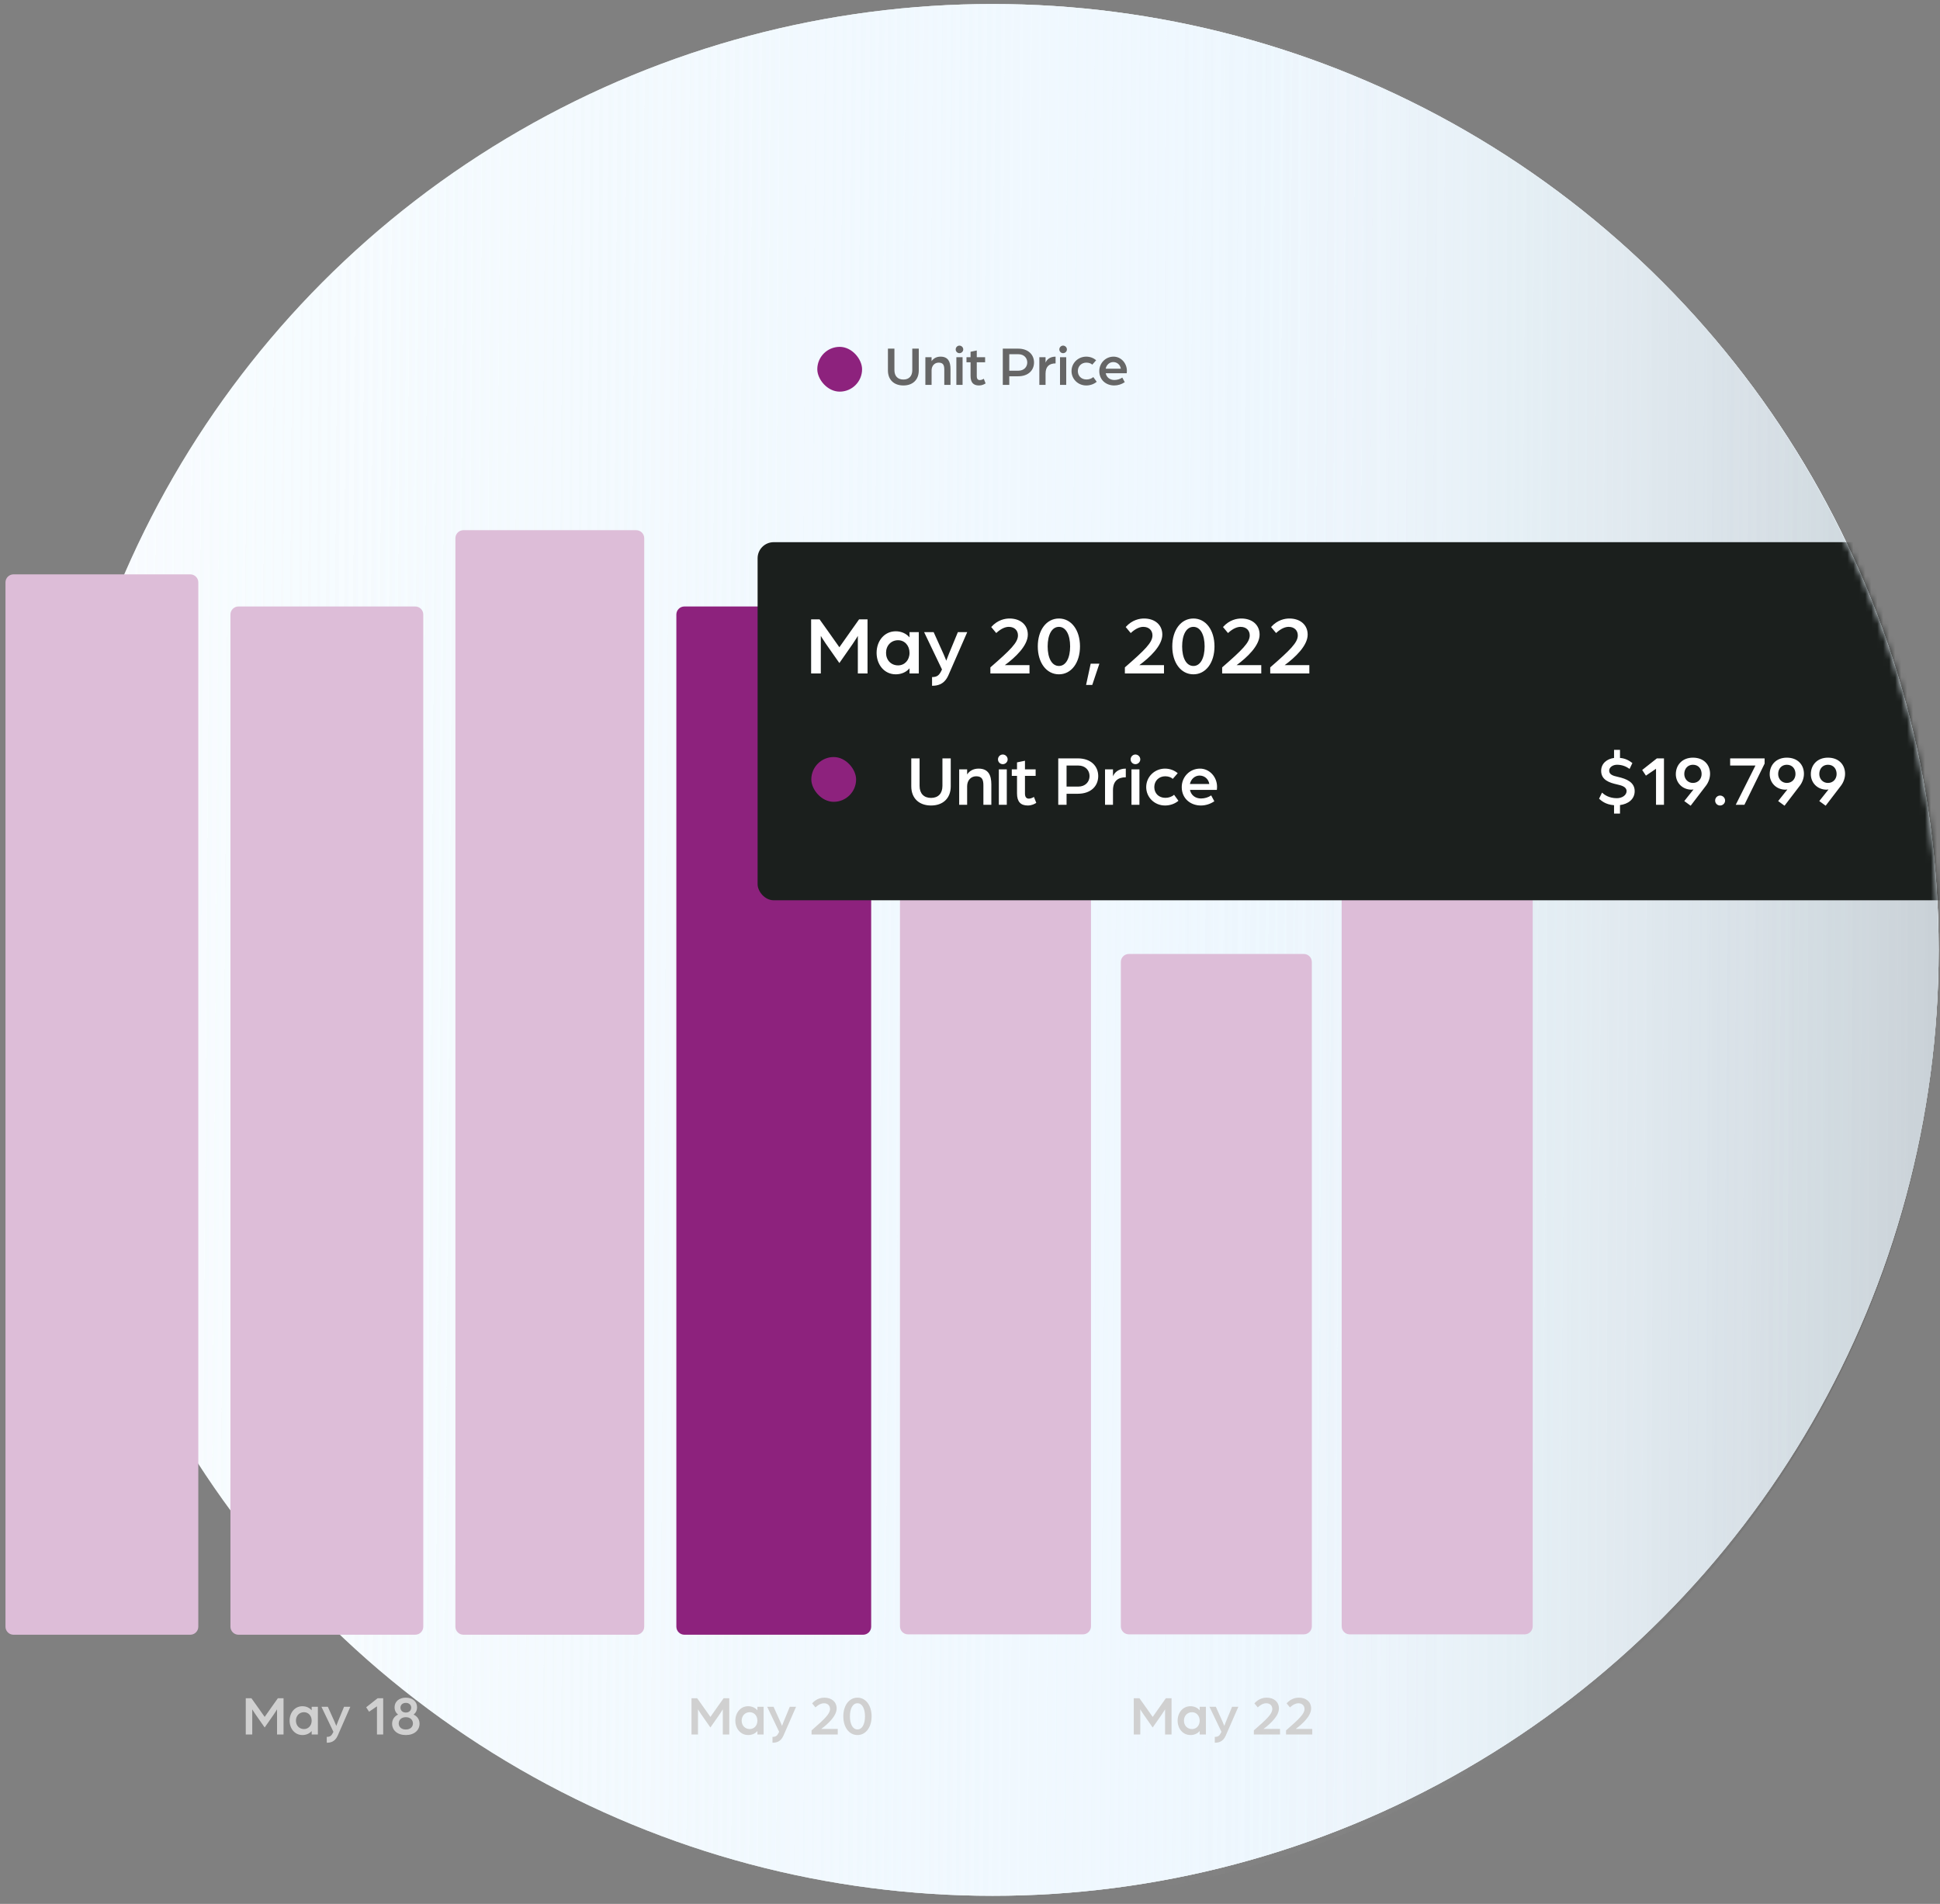 <svg width="325" height="319" viewBox="0 0 325 319" fill="none" xmlns="http://www.w3.org/2000/svg">
<rect x="0" y="0" width="325" height="319" fill="#808080" stroke="none"/>
<circle cx="166.285" cy="159.16" r="158.488" fill="white"/>
<circle cx="166.285" cy="159.16" r="158.488" fill="url(#paint0_linear_8461_260581)"/>
<circle cx="166.285" cy="159.16" r="158.488" fill="url(#paint1_linear_8461_260581)"/>
<g clip-path="url(#clip0_8461_260581)">
<circle cx="165.275" cy="159.498" r="159.498" fill="url(#paint2_linear_8461_260581)" fill-opacity="0.8"/>
</g>
<path d="M41.17 290.617H42.258V286.397C42.258 286.397 42.455 286.744 42.83 287.288L44.34 289.445L45.831 287.307C46.225 286.735 46.412 286.397 46.412 286.397V290.617H47.5V284.54H46.553L45.709 285.731C45.287 286.332 44.34 287.673 44.34 287.673C44.34 287.673 43.393 286.322 42.961 285.722L42.117 284.54H41.17V290.617ZM50.665 290.711C51.293 290.711 51.846 290.467 52.212 290.036V290.617H53.253V285.975H52.212V286.566C51.846 286.135 51.293 285.881 50.665 285.881C49.389 285.881 48.517 286.96 48.517 288.301C48.517 289.633 49.389 290.711 50.665 290.711ZM50.927 289.708C50.14 289.708 49.577 289.117 49.577 288.301C49.577 287.485 50.14 286.885 50.927 286.885C51.668 286.885 52.212 287.485 52.212 288.301C52.212 289.126 51.659 289.708 50.927 289.708ZM54.74 291.996C55.284 291.996 56.091 291.902 56.569 290.823L58.688 285.975H57.638L56.635 288.404C56.541 288.638 56.335 289.182 56.335 289.182C56.335 289.182 56.175 288.76 56.035 288.451L54.919 285.975H53.85L55.856 290.167L55.763 290.355C55.528 290.823 55.294 291.02 54.74 291.02V291.996ZM63.152 290.617H64.193V284.54H63.265L61.342 286.06L61.83 286.8L63.152 285.9V290.617ZM67.987 290.711C69.393 290.711 70.284 289.923 70.284 288.807C70.284 288.113 69.909 287.569 69.281 287.279C69.656 287.007 69.871 286.575 69.871 286.05C69.871 285.131 69.14 284.447 67.987 284.447C66.833 284.447 66.102 285.131 66.102 286.05C66.102 286.575 66.317 287.007 66.692 287.279C66.064 287.569 65.689 288.113 65.689 288.807C65.689 289.923 66.58 290.711 67.987 290.711ZM67.987 289.783C67.236 289.783 66.796 289.342 66.796 288.77C66.796 288.198 67.218 287.719 67.987 287.719C68.756 287.719 69.178 288.198 69.178 288.77C69.178 289.342 68.737 289.783 67.987 289.783ZM67.987 286.941C67.396 286.941 67.086 286.547 67.086 286.125C67.086 285.685 67.415 285.319 67.987 285.319C68.559 285.319 68.887 285.685 68.887 286.125C68.887 286.547 68.577 286.941 67.987 286.941Z" fill="#D0D0D0"/>
<path d="M115.843 290.617H116.931V286.397C116.931 286.397 117.128 286.744 117.503 287.288L119.012 289.445L120.503 287.307C120.897 286.735 121.085 286.397 121.085 286.397V290.617H122.173V284.54H121.226L120.382 285.731C119.96 286.332 119.012 287.673 119.012 287.673C119.012 287.673 118.065 286.322 117.634 285.722L116.79 284.54H115.843V290.617ZM125.337 290.711C125.966 290.711 126.519 290.467 126.885 290.036V290.617H127.926V285.975H126.885V286.566C126.519 286.135 125.966 285.881 125.337 285.881C124.062 285.881 123.19 286.96 123.19 288.301C123.19 289.633 124.062 290.711 125.337 290.711ZM125.6 289.708C124.812 289.708 124.25 289.117 124.25 288.301C124.25 287.485 124.812 286.885 125.6 286.885C126.341 286.885 126.885 287.485 126.885 288.301C126.885 289.126 126.332 289.708 125.6 289.708ZM129.413 291.996C129.957 291.996 130.763 291.902 131.242 290.823L133.361 285.975H132.311L131.307 288.404C131.214 288.638 131.007 289.182 131.007 289.182C131.007 289.182 130.848 288.76 130.707 288.451L129.591 285.975H128.522L130.529 290.167L130.435 290.355C130.201 290.823 129.966 291.02 129.413 291.02V291.996ZM135.959 290.617H140.347V289.679H137.581C138.744 288.826 140.16 287.504 140.16 286.257C140.16 285.141 139.306 284.447 138.106 284.447C137.637 284.447 136.784 284.578 136.052 285.403L136.615 286.078C137.187 285.544 137.675 285.384 138.022 285.384C138.687 285.384 139.053 285.806 139.053 286.341C139.053 287.147 138.209 287.973 135.959 289.933V290.617ZM143.65 290.711C145.038 290.711 146.013 289.417 146.013 287.579C146.013 285.741 145.038 284.447 143.65 284.447C142.253 284.447 141.277 285.741 141.277 287.579C141.277 289.417 142.253 290.711 143.65 290.711ZM143.65 289.773C142.844 289.773 142.384 288.864 142.384 287.579C142.384 286.294 142.844 285.384 143.65 285.384C144.447 285.384 144.907 286.294 144.907 287.579C144.907 288.864 144.447 289.773 143.65 289.773Z" fill="#D0D0D0"/>
<path d="M189.936 290.617H191.024V286.397C191.024 286.397 191.221 286.744 191.596 287.288L193.106 289.445L194.597 287.307C194.991 286.735 195.178 286.397 195.178 286.397V290.617H196.266V284.54H195.319L194.475 285.731C194.053 286.332 193.106 287.673 193.106 287.673C193.106 287.673 192.159 286.322 191.727 285.722L190.883 284.54H189.936V290.617ZM199.431 290.711C200.059 290.711 200.612 290.467 200.978 290.036V290.617H202.019V285.975H200.978V286.566C200.612 286.135 200.059 285.881 199.431 285.881C198.156 285.881 197.283 286.96 197.283 288.301C197.283 289.633 198.156 290.711 199.431 290.711ZM199.693 289.708C198.906 289.708 198.343 289.117 198.343 288.301C198.343 287.485 198.906 286.885 199.693 286.885C200.434 286.885 200.978 287.485 200.978 288.301C200.978 289.126 200.425 289.708 199.693 289.708ZM203.507 291.996C204.05 291.996 204.857 291.902 205.335 290.823L207.455 285.975H206.404L205.401 288.404C205.307 288.638 205.101 289.182 205.101 289.182C205.101 289.182 204.941 288.76 204.801 288.451L203.685 285.975H202.616L204.622 290.167L204.529 290.355C204.294 290.823 204.06 291.02 203.507 291.02V291.996ZM210.052 290.617H214.441V289.679H211.674C212.837 288.826 214.253 287.504 214.253 286.257C214.253 285.141 213.4 284.447 212.199 284.447C211.731 284.447 210.877 284.578 210.146 285.403L210.708 286.078C211.28 285.544 211.768 285.384 212.115 285.384C212.781 285.384 213.147 285.806 213.147 286.341C213.147 287.147 212.303 287.973 210.052 289.933V290.617ZM215.446 290.617H219.835V289.679H217.068C218.231 288.826 219.647 287.504 219.647 286.257C219.647 285.141 218.794 284.447 217.593 284.447C217.125 284.447 216.271 284.578 215.54 285.403L216.102 286.078C216.674 285.544 217.162 285.384 217.509 285.384C218.175 285.384 218.541 285.806 218.541 286.341C218.541 287.147 217.697 287.973 215.446 289.933V290.617Z" fill="#D0D0D0"/>
<path d="M0.918 97.58C0.918 96.837 1.521 96.234 2.264 96.234H31.875C32.619 96.234 33.221 96.837 33.221 97.58V272.557C33.221 273.3 32.619 273.903 31.875 273.903H2.264C1.521 273.903 0.918 273.3 0.918 272.557V97.58Z" fill="#DDBDD8"/>
<path d="M38.605 102.963C38.605 102.22 39.208 101.617 39.951 101.617H69.563C70.306 101.617 70.909 102.22 70.909 102.963V272.556C70.909 273.299 70.306 273.902 69.563 273.902H39.951C39.208 273.902 38.605 273.299 38.605 272.556V102.963Z" fill="#DDBDD8"/>
<path d="M76.293 90.178C76.293 89.435 76.896 88.832 77.639 88.832H106.577C107.321 88.832 107.923 89.435 107.923 90.178V272.557C107.923 273.301 107.321 273.903 106.577 273.903H77.639C76.896 273.903 76.293 273.301 76.293 272.557V90.178Z" fill="#DDBDD8"/>
<path d="M150.768 120.186C150.768 119.442 151.37 118.84 152.114 118.84H181.422C182.165 118.84 182.768 119.442 182.768 120.186V272.494C182.768 273.237 182.165 273.84 181.422 273.84H152.114C151.37 273.84 150.768 273.237 150.768 272.494V120.186Z" fill="#DDBDD8"/>
<path d="M187.768 161.186C187.768 160.442 188.37 159.84 189.114 159.84H218.422C219.165 159.84 219.768 160.442 219.768 161.186V272.494C219.768 273.237 219.165 273.84 218.422 273.84H189.114C188.37 273.84 187.768 273.237 187.768 272.494V161.186Z" fill="#DDBDD8"/>
<path d="M224.768 144.186C224.768 143.442 225.37 142.84 226.114 142.84H255.422C256.165 142.84 256.768 143.442 256.768 144.186V272.494C256.768 273.237 256.165 273.84 255.422 273.84H226.114C225.37 273.84 224.768 273.237 224.768 272.494V144.186Z" fill="#DDBDD8"/>
<path d="M113.307 102.967C113.307 102.222 113.911 101.617 114.657 101.617H126.766H144.596C145.342 101.617 145.946 102.222 145.946 102.967V237.56V272.552C145.946 273.297 145.342 273.902 144.596 273.902H126.766H114.657C113.911 273.902 113.307 273.297 113.307 272.552V102.967Z" fill="#8D227D"/>
<path d="M151.34 64.586C152.906 64.586 153.918 63.639 153.918 62.073V58.415H152.831V62.017C152.831 63.02 152.277 63.592 151.34 63.592C150.402 63.592 149.839 63.02 149.839 62.017V58.415H148.751V62.073C148.751 63.639 149.774 64.586 151.34 64.586ZM155.023 64.492H156.064V62.063C156.064 61.294 156.561 60.76 157.246 60.76C158.024 60.76 158.193 61.201 158.193 61.96V64.492H159.234V61.829C159.234 60.591 158.821 59.757 157.565 59.757C156.946 59.757 156.411 60 156.064 60.516V59.85H155.023V64.492ZM160.216 64.492H161.257V59.85H160.216V64.492ZM160.731 59.175C161.078 59.175 161.369 58.894 161.369 58.547C161.369 58.2 161.078 57.909 160.731 57.909C160.385 57.909 160.103 58.2 160.103 58.547C160.103 58.894 160.385 59.175 160.731 59.175ZM164.001 64.586C164.526 64.586 164.901 64.38 165.117 64.239L164.808 63.461C164.808 63.461 164.498 63.686 164.132 63.686C163.87 63.686 163.635 63.526 163.635 63.029V60.704H165.033V59.85H163.635V58.725L162.594 58.941V59.85H161.91V60.704H162.594V63.001C162.594 64.07 163.054 64.586 164.001 64.586ZM167.994 64.492H169.081V63.048H170.544C172.298 63.048 173.226 62.017 173.226 60.732C173.226 59.456 172.298 58.415 170.554 58.415H167.994V64.492ZM169.081 62.11V59.353H170.629C171.529 59.353 172.092 59.972 172.092 60.732C172.092 61.491 171.529 62.11 170.619 62.11H169.081ZM174.117 64.492H175.158V62.598C175.158 61.379 175.815 60.891 176.837 60.891V59.757C175.843 59.757 175.337 60.3 175.158 60.769V59.85H174.117V64.492ZM177.579 64.492H178.62V59.85H177.579V64.492ZM178.095 59.175C178.442 59.175 178.733 58.894 178.733 58.547C178.733 58.2 178.442 57.909 178.095 57.909C177.748 57.909 177.467 58.2 177.467 58.547C177.467 58.894 177.748 59.175 178.095 59.175ZM181.974 64.586C182.649 64.586 183.278 64.352 183.728 63.967L183.156 63.179C182.884 63.432 182.452 63.583 182.021 63.583C181.13 63.583 180.567 62.973 180.567 62.176C180.567 61.351 181.177 60.76 181.993 60.76C182.405 60.76 182.752 60.882 182.987 61.097L183.634 60.357C183.193 59.981 182.612 59.757 181.974 59.757C180.605 59.757 179.508 60.825 179.508 62.176C179.508 63.526 180.605 64.586 181.974 64.586ZM186.664 64.586C187.283 64.586 187.902 64.389 188.427 64.033L188.014 63.264C187.639 63.526 187.151 63.667 186.683 63.667C185.989 63.667 185.388 63.282 185.238 62.542H188.755C188.755 62.542 188.783 62.335 188.783 62.138C188.783 60.835 187.789 59.757 186.551 59.757C185.201 59.757 184.16 60.844 184.16 62.176C184.16 63.705 185.341 64.586 186.664 64.586ZM185.229 61.773C185.37 61.107 185.895 60.666 186.495 60.666C187.133 60.666 187.667 61.107 187.77 61.773H185.229Z" fill="#666666"/>
<rect x="136.918" y="58.117" width="7.502" height="7.502" rx="3.751" fill="#8D227D"/>
<mask id="mask0_8461_260581" style="mask-type:alpha" maskUnits="userSpaceOnUse" x="5" y="0" width="320" height="319">
<circle cx="165.277" cy="159.498" r="159.498" fill="#F87979"/>
</mask>
<g mask="url(#mask0_8461_260581)">
<rect x="126.918" y="90.844" width="205" height="60" rx="2.692" fill="#1B1F1D"/>
<path d="M135.884 112.844H137.508V106.544C137.508 106.544 137.802 107.062 138.362 107.874L140.616 111.094L142.842 107.902C143.43 107.048 143.71 106.544 143.71 106.544V112.844H145.334V103.772H143.92L142.66 105.55C142.03 106.446 140.616 108.448 140.616 108.448C140.616 108.448 139.202 106.432 138.558 105.536L137.298 103.772H135.884V112.844ZM150.059 112.984C150.997 112.984 151.823 112.62 152.369 111.976V112.844H153.923V105.914H152.369V106.796C151.823 106.152 150.997 105.774 150.059 105.774C148.155 105.774 146.853 107.384 146.853 109.386C146.853 111.374 148.155 112.984 150.059 112.984ZM150.451 111.486C149.275 111.486 148.435 110.604 148.435 109.386C148.435 108.168 149.275 107.272 150.451 107.272C151.557 107.272 152.369 108.168 152.369 109.386C152.369 110.618 151.543 111.486 150.451 111.486ZM156.143 114.902C156.955 114.902 158.159 114.762 158.873 113.152L162.037 105.914H160.469L158.971 109.54C158.831 109.89 158.523 110.702 158.523 110.702C158.523 110.702 158.285 110.072 158.075 109.61L156.409 105.914H154.813L157.809 112.172L157.669 112.452C157.319 113.152 156.969 113.446 156.143 113.446V114.902ZM165.915 112.844H172.467V111.444H168.337C170.073 110.17 172.187 108.196 172.187 106.334C172.187 104.668 170.913 103.632 169.121 103.632C168.421 103.632 167.147 103.828 166.055 105.06L166.895 106.068C167.749 105.27 168.477 105.032 168.995 105.032C169.989 105.032 170.535 105.662 170.535 106.46C170.535 107.664 169.275 108.896 165.915 111.822V112.844ZM177.398 112.984C179.47 112.984 180.926 111.052 180.926 108.308C180.926 105.564 179.47 103.632 177.398 103.632C175.312 103.632 173.856 105.564 173.856 108.308C173.856 111.052 175.312 112.984 177.398 112.984ZM177.398 111.584C176.194 111.584 175.508 110.226 175.508 108.308C175.508 106.39 176.194 105.032 177.398 105.032C178.588 105.032 179.274 106.39 179.274 108.308C179.274 110.226 178.588 111.584 177.398 111.584ZM181.946 114.762H182.982L184.172 111.206H182.716L181.946 114.762ZM188.446 112.844H194.998V111.444H190.868C192.604 110.17 194.718 108.196 194.718 106.334C194.718 104.668 193.444 103.632 191.652 103.632C190.952 103.632 189.678 103.828 188.586 105.06L189.426 106.068C190.28 105.27 191.008 105.032 191.526 105.032C192.52 105.032 193.066 105.662 193.066 106.46C193.066 107.664 191.806 108.896 188.446 111.822V112.844ZM199.929 112.984C202.001 112.984 203.457 111.052 203.457 108.308C203.457 105.564 202.001 103.632 199.929 103.632C197.843 103.632 196.387 105.564 196.387 108.308C196.387 111.052 197.843 112.984 199.929 112.984ZM199.929 111.584C198.725 111.584 198.039 110.226 198.039 108.308C198.039 106.39 198.725 105.032 199.929 105.032C201.119 105.032 201.805 106.39 201.805 108.308C201.805 110.226 201.119 111.584 199.929 111.584ZM204.743 112.844H211.295V111.444H207.165C208.901 110.17 211.015 108.196 211.015 106.334C211.015 104.668 209.741 103.632 207.949 103.632C207.249 103.632 205.975 103.828 204.883 105.06L205.723 106.068C206.577 105.27 207.305 105.032 207.823 105.032C208.817 105.032 209.363 105.662 209.363 106.46C209.363 107.664 208.103 108.896 204.743 111.822V112.844ZM212.796 112.844H219.348V111.444H215.218C216.954 110.17 219.068 108.196 219.068 106.334C219.068 104.668 217.794 103.632 216.002 103.632C215.302 103.632 214.028 103.828 212.936 105.06L213.776 106.068C214.63 105.27 215.358 105.032 215.876 105.032C216.87 105.032 217.416 105.662 217.416 106.46C217.416 107.664 216.156 108.896 212.796 111.822V112.844Z" fill="white"/>
<path d="M155.974 134.964C157.978 134.964 159.274 133.752 159.274 131.748V127.068H157.882V131.676C157.882 132.96 157.174 133.692 155.974 133.692C154.774 133.692 154.054 132.96 154.054 131.676V127.068H152.662V131.748C152.662 133.752 153.97 134.964 155.974 134.964ZM160.688 134.844H162.02V131.736C162.02 130.752 162.656 130.068 163.532 130.068C164.528 130.068 164.744 130.632 164.744 131.604V134.844H166.076V131.436C166.076 129.852 165.548 128.784 163.94 128.784C163.148 128.784 162.464 129.096 162.02 129.756V128.904H160.688V134.844ZM167.332 134.844H168.664V128.904H167.332V134.844ZM167.992 128.04C168.436 128.04 168.808 127.68 168.808 127.236C168.808 126.792 168.436 126.42 167.992 126.42C167.548 126.42 167.188 126.792 167.188 127.236C167.188 127.68 167.548 128.04 167.992 128.04ZM172.176 134.964C172.848 134.964 173.328 134.7 173.604 134.52L173.208 133.524C173.208 133.524 172.812 133.812 172.344 133.812C172.008 133.812 171.708 133.608 171.708 132.972V129.996H173.496V128.904H171.708V127.464L170.376 127.74V128.904H169.5V129.996H170.376V132.936C170.376 134.304 170.964 134.964 172.176 134.964ZM177.285 134.844H178.677V132.996H180.549C182.793 132.996 183.981 131.676 183.981 130.032C183.981 128.4 182.793 127.068 180.561 127.068H177.285V134.844ZM178.677 131.796V128.268H180.657C181.809 128.268 182.529 129.06 182.529 130.032C182.529 131.004 181.809 131.796 180.645 131.796H178.677ZM185.121 134.844H186.453V132.42C186.453 130.86 187.293 130.236 188.601 130.236V128.784C187.329 128.784 186.681 129.48 186.453 130.08V128.904H185.121V134.844ZM189.551 134.844H190.883V128.904H189.551V134.844ZM190.211 128.04C190.655 128.04 191.027 127.68 191.027 127.236C191.027 126.792 190.655 126.42 190.211 126.42C189.767 126.42 189.407 126.792 189.407 127.236C189.407 127.68 189.767 128.04 190.211 128.04ZM195.175 134.964C196.039 134.964 196.843 134.664 197.419 134.172L196.687 133.164C196.339 133.488 195.787 133.68 195.235 133.68C194.095 133.68 193.375 132.9 193.375 131.88C193.375 130.824 194.155 130.068 195.199 130.068C195.727 130.068 196.171 130.224 196.471 130.5L197.299 129.552C196.735 129.072 195.991 128.784 195.175 128.784C193.423 128.784 192.019 130.152 192.019 131.88C192.019 133.608 193.423 134.964 195.175 134.964ZM201.176 134.964C201.968 134.964 202.76 134.712 203.432 134.256L202.904 133.272C202.424 133.608 201.8 133.788 201.2 133.788C200.312 133.788 199.544 133.296 199.352 132.348H203.852C203.852 132.348 203.888 132.084 203.888 131.832C203.888 130.164 202.616 128.784 201.032 128.784C199.304 128.784 197.972 130.176 197.972 131.88C197.972 133.836 199.484 134.964 201.176 134.964ZM199.34 131.364C199.52 130.512 200.192 129.948 200.96 129.948C201.776 129.948 202.46 130.512 202.592 131.364H199.34ZM270.395 136.32H271.391V134.892C272.711 134.724 273.851 133.956 273.851 132.552C273.851 131.064 272.483 130.488 271.019 130.164C270.191 129.984 269.579 129.768 269.579 129.12C269.579 128.532 270.227 128.136 270.887 128.136C271.763 128.136 272.411 128.424 272.999 128.832L273.467 127.848C272.939 127.44 272.243 127.044 271.391 126.996V125.64H270.395V126.996C269.255 127.14 268.235 127.884 268.235 129.156C268.235 130.692 269.615 131.148 270.911 131.436C271.667 131.604 272.495 131.832 272.495 132.552C272.495 133.224 271.763 133.74 270.863 133.74C269.555 133.74 268.763 133.164 268.379 132.804L267.887 133.824C268.235 134.136 268.943 134.808 270.395 134.916V136.32ZM277.426 134.844H278.758V127.068H277.57L275.11 129.012L275.734 129.96L277.426 128.808V134.844ZM283.612 126.948C281.8 126.948 280.744 128.196 280.744 129.72C280.744 131.148 281.836 132.312 283.396 132.312C283.48 132.312 283.612 132.288 283.708 132.276L282.16 134.22L283.228 135L285.796 131.64C286.216 131.088 286.48 130.356 286.48 129.66C286.48 128.148 285.448 126.948 283.612 126.948ZM283.612 128.136C284.536 128.136 285.064 128.82 285.064 129.684C285.064 130.512 284.488 131.184 283.612 131.184C282.76 131.184 282.16 130.512 282.16 129.684C282.16 128.82 282.724 128.136 283.612 128.136ZM288.158 134.964C288.614 134.964 288.998 134.592 288.998 134.136C288.998 133.668 288.614 133.296 288.158 133.296C287.702 133.296 287.33 133.668 287.33 134.136C287.33 134.592 287.69 134.964 288.158 134.964ZM290.782 134.844H292.234L295.618 127.944V127.068H289.846V128.268H294.082L290.782 134.844ZM299.339 126.948C297.527 126.948 296.471 128.196 296.471 129.72C296.471 131.148 297.563 132.312 299.123 132.312C299.207 132.312 299.339 132.288 299.435 132.276L297.887 134.22L298.955 135L301.523 131.64C301.943 131.088 302.207 130.356 302.207 129.66C302.207 128.148 301.175 126.948 299.339 126.948ZM299.339 128.136C300.263 128.136 300.791 128.82 300.791 129.684C300.791 130.512 300.215 131.184 299.339 131.184C298.487 131.184 297.887 130.512 297.887 129.684C297.887 128.82 298.451 128.136 299.339 128.136ZM306.229 126.948C304.417 126.948 303.361 128.196 303.361 129.72C303.361 131.148 304.453 132.312 306.013 132.312C306.097 132.312 306.229 132.288 306.325 132.276L304.777 134.22L305.845 135L308.413 131.64C308.833 131.088 309.097 130.356 309.097 129.66C309.097 128.148 308.065 126.948 306.229 126.948ZM306.229 128.136C307.153 128.136 307.681 128.82 307.681 129.684C307.681 130.512 307.105 131.184 306.229 131.184C305.377 131.184 304.777 130.512 304.777 129.684C304.777 128.82 305.341 128.136 306.229 128.136Z" fill="white"/>
<rect x="135.918" y="126.844" width="7.502" height="7.502" rx="3.751" fill="#8D227D"/>
</g>
<defs>
<linearGradient id="paint0_linear_8461_260581" x1="324.773" y1="154.786" x2="-59.502" y2="152.094" gradientUnits="userSpaceOnUse">
<stop stop-color="#EDF7FE"/>
<stop offset="1" stop-color="#EDF7FE" stop-opacity="0"/>
</linearGradient>
<linearGradient id="paint1_linear_8461_260581" x1="324.773" y1="154.786" x2="-59.502" y2="152.094" gradientUnits="userSpaceOnUse">
<stop stop-color="#EDF7FE"/>
<stop offset="1" stop-color="#EDF7FE" stop-opacity="0"/>
</linearGradient>
<linearGradient id="paint2_linear_8461_260581" x1="327.465" y1="157.815" x2="55.578" y2="157.815" gradientUnits="userSpaceOnUse">
<stop stop-opacity="0.2"/>
<stop offset="0.505" stop-color="white" stop-opacity="0"/>
</linearGradient>
<clipPath id="clip0_8461_260581">
<rect width="160.844" height="318.995" fill="white" transform="translate(163.93)"/>
</clipPath>
</defs>
</svg>
